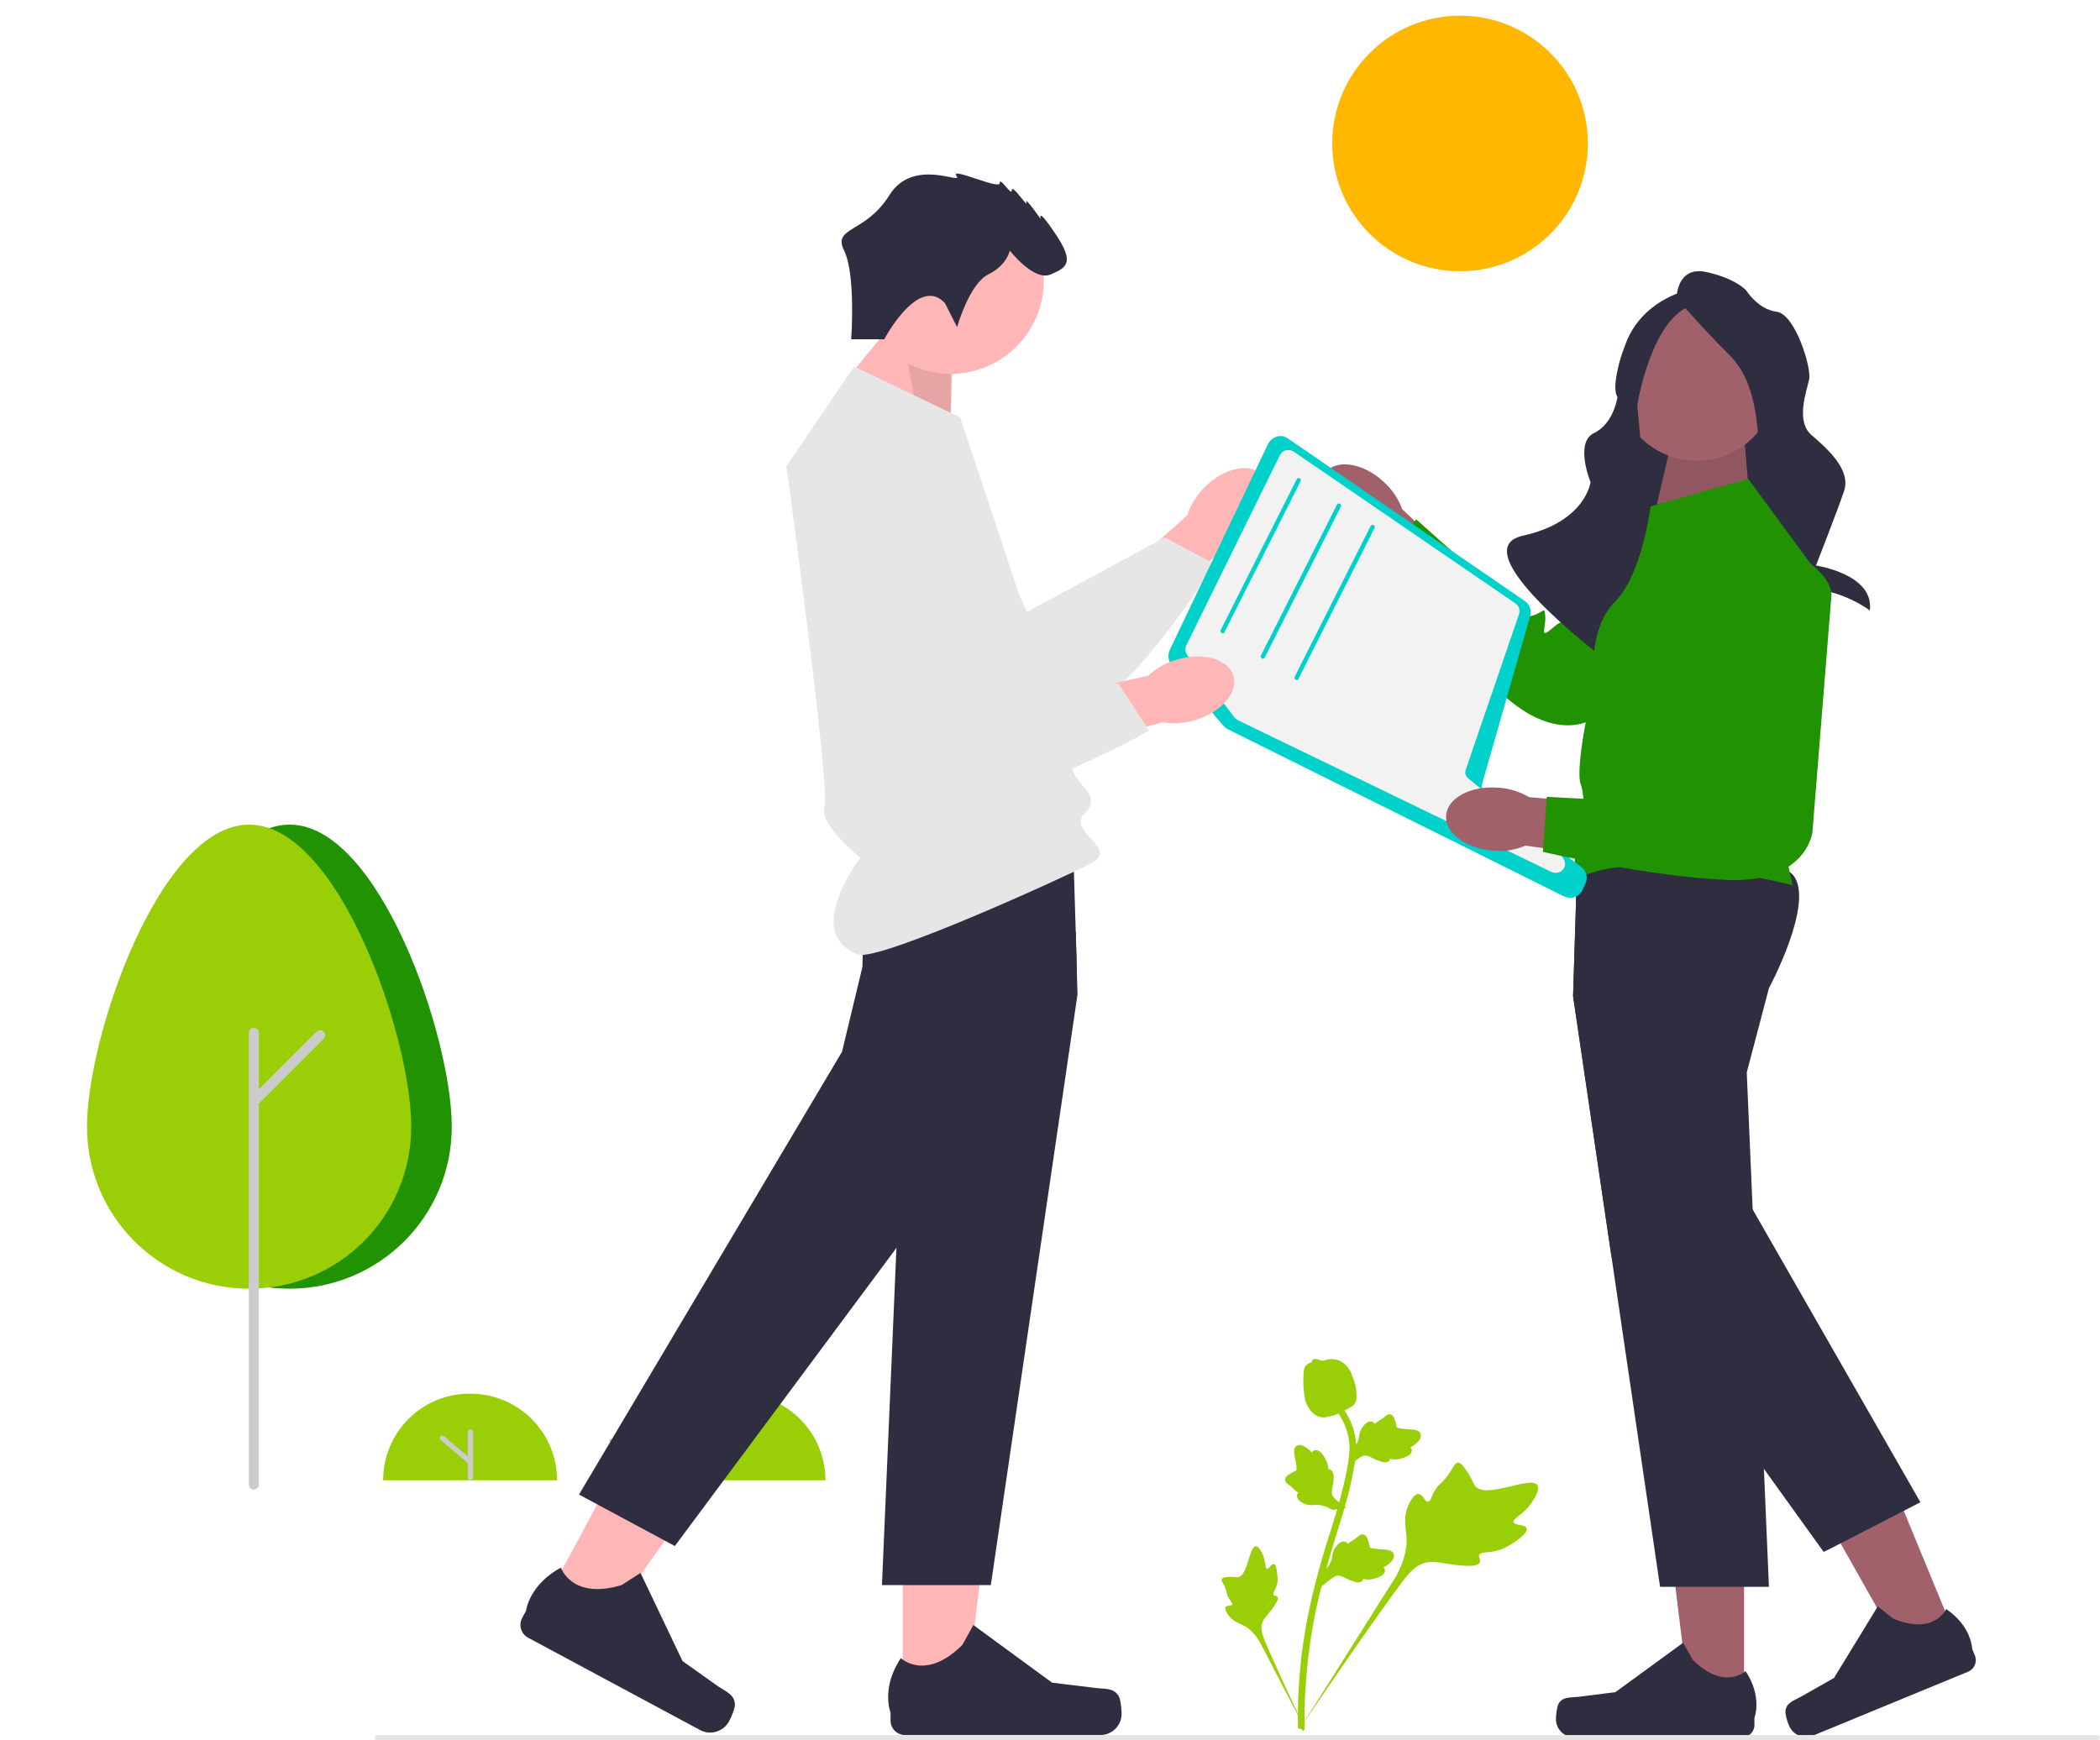 <?xml version="1.0" encoding="utf-8"?>
<!-- Generator: Adobe Illustrator 28.3.0, SVG Export Plug-In . SVG Version: 6.00 Build 0)  -->
<svg version="1.1" id="Laag_1" xmlns="http://www.w3.org/2000/svg" xmlns:xlink="http://www.w3.org/1999/xlink" x="0px" y="0px"
	 viewBox="0 0 709.8 588.4" style="enable-background:new 0 0 709.8 588.4;" xml:space="preserve">
<style type="text/css">
	.st0{fill:#219201;}
	.st1{fill:#9ACF07;}
	.st2{fill:#CCCCCC;}
	.st3{fill:#FFB700;}
	.st4{fill:#FFB6B6;}
	.st5{fill:#E6E6E6;}
	.st6{fill:#A0616A;}
	.st7{fill:#2F2E41;}
	.st8{opacity:0.1;enable-background:new    ;}
	.st9{fill:#00D1CA;}
	.st10{fill:#F2F2F2;}
</style>
<path class="st0" d="M152.7,380.9c0-30.3-24.5-102.1-54.8-102.1S43,350.6,43,380.9s24.5,54.8,54.8,54.8S152.7,411.3,152.7,380.9
	L152.7,380.9z"/>
<path class="st1" d="M139,380.9c0-30.3-24.5-102.1-54.8-102.1s-54.8,71.8-54.8,102.1s24.5,54.8,54.8,54.8S139,411.3,139,380.9
	L139,380.9z"/>
<path class="st2" d="M85.8,503.6c-1,0-1.7-0.7-1.7-1.7V349.2c0-1,0.7-1.7,1.7-1.7s1.7,0.7,1.7,1.7v152.7
	C87.6,502.8,86.7,503.6,85.8,503.6z"/>
<path class="st2" d="M85.8,374.1c-1,0-1.7-0.7-1.7-1.7c0-0.5,0.2-0.9,0.5-1.2l22.4-22.4c0.7-0.7,1.7-0.7,2.4,0
	c0.7,0.7,0.7,1.7,0,2.4L87,373.6C86.7,373.9,86.4,374.1,85.8,374.1z"/>
<path class="st1" d="M129.5,500.5c0-16.3,13.2-29.5,29.5-29.3c16.3,0,29.3,13.2,29.3,29.3"/>
<path class="st2" d="M159,500.5c-0.5,0-0.9-0.3-0.9-0.9v-15.4c0-0.5,0.3-0.9,0.9-0.9c0.5,0,0.9,0.3,0.9,0.9v15.4
	C159.7,500.2,159.3,500.5,159,500.5z"/>
<path class="st2" d="M159,495.2c-0.2,0-0.3,0-0.5-0.2l-9.6-8.2c-0.3-0.3-0.3-0.9-0.2-1.2c0.2-0.3,0.9-0.3,1.2-0.2l0,0l9.6,8.2
	c0.3,0.3,0.3,0.9,0,1.2C159.3,495,159.2,495.2,159,495.2L159,495.2z"/>
<path class="st1" d="M220.2,500.5c0-16.3,13.2-29.5,29.5-29.3c16.3,0,29.3,13.2,29.3,29.3"/>
<path class="st2" d="M215.7,500.7c-0.5,0-0.8-0.3-0.8-0.8l0,0v-14.4c0-0.5,0.3-0.8,0.8-0.8s0.8,0.3,0.8,0.8v14.4
	C216.3,500.4,216,500.7,215.7,500.7z"/>
<path class="st2" d="M215.7,495.7c-0.2,0-0.3,0-0.5-0.2l-9-7.7c-0.3-0.3-0.3-0.8-0.2-1.1c0.2-0.3,0.8-0.3,1.1-0.2l0,0l9,7.7
	c0.3,0.3,0.3,0.8,0,1.1C216,495.6,215.8,495.7,215.7,495.7L215.7,495.7z"/>
<circle class="st3" cx="493.5" cy="48.5" r="43.2"/>
<path id="uuid-f8ba9176-caa4-4aaa-aa33-5402b823e72a-525" class="st4" d="M407,164.9c6.5-6.6,15.2-8.6,19.4-4.5
	c4.2,4.1,2.3,12.8-4.1,19.4c-2.6,2.7-5.7,4.7-9.2,5.9l-27.9,27.6L372.5,200l28.8-25.8C402.4,170.7,404.4,167.5,407,164.9z"/>
<path class="st5" d="M317.9,142.1l29.2,64.8l46.6-25.2l16.7,8.9c0,0-38.1,63.7-64.2,56.5s-72.5-73-64.1-93.4
	S317.9,142.1,317.9,142.1L317.9,142.1z"/>
<g>
	<path id="uuid-070545a9-7559-45f6-9b62-076b2f028fa8-526" class="st6" d="M453.3,178.6c-6.8-6.3-9-14.9-5-19.2s12.8-2.7,19.5,3.6
		c2.7,2.5,4.9,5.6,6.1,9.1l28.4,27.1l-13,13.1l-26.6-28.1C459.2,183.1,456,181.2,453.3,178.6z"/>
	<path class="st0" d="M596.3,182.8l-54.8,58.3c0,0-12.3,12.2-32.6-5.4c-20.2-17.6-42.8-46.4-42.8-46.4l12.6-13.7l22.4,20
		c0,0,13.3,5.3,14.2,8.8s-1.7,4.9,2.5,3.8c4.1-1.1,4.2-3.6,4.5,0.2s-2.3,8.1,2.5,3.9s6.2-1.7,6.2-1.7l35-46.4
		c0,0,22.6-17.9,29.1-1.9S596.3,182.8,596.3,182.8L596.3,182.8z"/>
</g>
<g>
	<polygon class="st4" points="305.1,573.9 326.4,573.9 336.5,491.7 305.1,491.7 	"/>
	<path class="st7" d="M378.1,573.4L378.1,573.4c0.7,1.1,1,4.7,1,6l0,0c0,4-3.2,7.2-7.2,7.2h-66c-2.7,0-4.9-2.2-4.9-4.9V579
		c0,0-3.3-8.3,3.5-18.4c0,0,8.3,8,20.8-4.5l3.7-6.7l26.6,19.5l14.8,1.8C373.6,571.1,376.4,570.6,378.1,573.4L378.1,573.4
		L378.1,573.4z"/>
</g>
<rect x="550.6" y="116.8" class="st7" width="52.8" height="78"/>
<polygon class="st6" points="591.5,171 589.6,148.7 565.1,148.7 559.6,172.4 "/>
<polygon class="st8" points="591.5,171 589.6,148.7 565.1,148.7 559.6,172.4 "/>
<polygon class="st4" points="321.2,146.2 321.7,117.5 304,106.5 284.7,130 "/>
<polygon class="st8" points="321.2,146.2 322.4,118.2 304,106.5 310.2,141.1 "/>
<circle class="st6" cx="573.5" cy="128.9" r="26.9"/>
<path class="st7" d="M566.7,100.7c0,0,0-11,10.2-8.7s13.4,6.3,13.4,6.3s3.9,6.3,10.2,7.1c6.3,0.8,11.8,18.9,11,22.8
	c-0.8,3.9-4.7,14.2,0.8,18.9c5.5,4.7,13.4,11.8,11,18.9c-2.4,7.1-9.5,25.2-9.5,25.2s19.8,2.9,18.2,15.2c0,0-9.5-7.4-22.1-7.4
	c-12.6,0-11-22.9-11-22.9s-0.8-14.2-3.2-18.1c-2.4-3.9,0.8-26-11-37.8S566.7,100.7,566.7,100.7L566.7,100.7z"/>
<path class="st7" d="M569.9,98.3c0,0-15,3.2-20.5,18.1c-5.5,15-2.7,17.8-2.7,17.8s-1.2,9-7.9,12.2c-6.7,3.2-1.2,16.6-1.2,16.6
	s-1.6,13.4-22.8,18.1c-21.3,4.7,26.7,41,26.7,41s-3.4-17.1,18.6-17.9c22.1-0.8-4.3-41.2-4.3-41.2l-2.4-26c0,0,4.7-29.9,18.9-33.9
	S569.9,98.3,569.9,98.3L569.9,98.3z"/>
<circle class="st4" cx="321.3" cy="94.9" r="31.5"/>
<path class="st7" d="M364.2,336.2l-29.3,199.7h-36.8l4.9-114l2.6-59.9l-7.5-28.5c0,0-3.4-6.3-6.3-14c-3.2-8.7-5.8-19.1-2-24
	c1.4-1.8,5-3.2,10-4.2c3-0.6,6.5-1.1,10.3-1.5c21.8-2.2,52.7-0.8,52.7-0.8l0.8,26l0.4,14.5L364.2,336.2z"/>
<g>
	<polygon class="st4" points="183.9,542.1 202.6,552.1 250.4,484.6 222.7,469.7 	"/>
	<path class="st7" d="M248.4,576.2L248.4,576.2c0.1,1.3-1.3,4.6-2,5.8l0,0c-1.9,3.5-6.3,4.8-9.8,2.9l-58.1-31.2
		c-2.4-1.3-3.3-4.3-2-6.7l1.3-2.4c0,0,1-8.8,11.8-14.6c0,0,3.6,11,20.5,5.9l6.4-4.1l14.2,29.8l12.1,8.6
		C245.5,572,248.2,572.9,248.4,576.2L248.4,576.2L248.4,576.2z"/>
</g>
<path class="st7" d="M364,329.4l-15.6,31.2L303,421.9l-74.9,100.8l-32.4-17.4l88.9-149.7l6.9-28.7c0,0,0-3.1,0.3-7.5
	c0.6-8.8,2.5-22.7,8-28.2c0.7-0.7,1.6-1.3,2.4-1.7c1.7-0.7,4.4-0.6,7.9,0.3c14.5,3.5,41.6,18.3,53.5,25.2L364,329.4L364,329.4z"/>
<g>
	<polygon class="st6" points="589.5,576.4 571.2,576.4 562.5,505.8 589.5,505.8 	"/>
	<path class="st7" d="M526.8,576L526.8,576c-0.6,1-0.9,4.1-0.9,5.2l0,0c0,3.4,2.8,6.2,6.2,6.2h56.7c2.3,0,4.2-1.9,4.2-4.2v-2.4
		c0,0,2.8-7.1-3-15.8c0,0-7.2,6.8-17.9-3.9l-3.2-5.7l-22.9,16.7l-12.7,1.6C530.6,574,528.2,573.6,526.8,576L526.8,576L526.8,576z"/>
</g>
<g>
	<polygon class="st6" points="661.6,554.8 644.7,561.8 609.7,499.8 634.7,489.5 	"/>
	<path class="st7" d="M603.5,578.3L603.5,578.3c-0.2,1.1,0.7,4.1,1.2,5.1l0,0c1.3,3.2,4.9,4.7,8.1,3.4l52.4-21.6
		c2.2-0.9,3.2-3.4,2.3-5.5l-0.9-2.2c0,0-0.1-7.6-8.8-13.5c0,0-4,9.1-18,3.2l-5.1-4.1l-14.8,24.2l-11.1,6.3
		C606.3,575,603.9,575.6,603.5,578.3L603.5,578.3L603.5,578.3z"/>
</g>
<path class="st7" d="M597.9,334.1l-7.5,28.5l2,46.3l3.3,76.9l0.1,2.2l0.4,8.6l1.7,39.9h-36.8L544.7,425l-13-88.2l1.4-44.9l0.1-2.3
	c0,0,65.8-2.9,73,6.4S597.9,334.1,597.9,334.1L597.9,334.1z"/>
<path class="st7" d="M649.1,507.9l-6.2,3.2L619.8,523l-3.4,1.7l-20.2-28.1L544.7,425l-13-88.2l1.4-44.9c5.8-1.9,10.5-2.6,12.8-1.5
	c10.6,5,10.1,37.6,10.1,37.6l6.5,28.8l29.9,52.1L649.1,507.9L649.1,507.9z"/>
<g>
	<path class="st1" d="M516,516.7c-0.5-1.4-4.1-0.8-4.4-2.1c-0.3-1.3,3.1-2.4,5.7-6c0.5-0.7,3.5-4.8,2.3-6.5
		c-2.2-3.3-17.4,4.9-21,0.3c-0.8-1-1.1-2.7-3.5-6c-0.9-1.3-1.6-1.9-2.3-1.9c-1,0-1.4,1.3-3,3.7c-2.4,3.5-3.3,3.1-4.9,5.9
		c-1.2,2.1-1.3,3.5-2.2,3.6c-1.2,0.1-1.7-2.5-3.2-2.6c-1.5-0.1-3,2.5-3.8,4.6c-1.4,3.8-0.5,6.8-0.3,9.7c0.2,3.2-0.3,7.8-3.7,13.8
		L439,585c7-10.6,26.9-39.5,34.9-50.1c2.3-3.1,4.8-6.1,8.6-6.7c3.7-0.6,8.2,1.3,14.4,1.2c0.7,0,2.8-0.1,3.3-1.2
		c0.4-0.9-0.6-1.7-0.2-2.5c0.5-1.1,2.7-0.6,5.8-1.4c2.1-0.5,3.6-1.4,4.8-2.1C511,522,516.6,518.6,516,516.7L516,516.7L516,516.7z"/>
	<path class="st1" d="M430.5,528.8c-0.8-0.2-1.6,1.8-2.3,1.6c-0.7-0.2-0.3-2.2-1.3-4.6c-0.2-0.4-1.3-3.1-2.5-3
		c-2.2,0.1-2.6,9.9-5.9,10.4c-0.7,0.1-1.7-0.2-3.9,0c-0.9,0.1-1.4,0.2-1.6,0.6c-0.3,0.5,0.2,1.1,0.9,2.5c1,2.2,0.5,2.5,1.5,4.1
		c0.7,1.2,1.3,1.7,1.1,2.1c-0.3,0.6-1.7,0.1-2.2,0.8c-0.5,0.7,0.4,2.2,1.2,3.2c1.5,1.8,3.2,2.2,4.7,3c1.6,0.8,3.8,2.4,5.7,5.8
		l16.1,31c-3.2-6.5-11.6-24.6-14.5-31.6c-0.8-2-1.6-4.1-0.8-6.2c0.8-2,3-3.6,4.7-6.7c0.2-0.4,0.8-1.4,0.4-1.9
		c-0.3-0.5-1-0.2-1.3-0.6c-0.4-0.6,0.5-1.5,1-3.2c0.4-1.2,0.4-2.2,0.3-3C431.7,532.8,431.7,529,430.5,528.8L430.5,528.8L430.5,528.8
		z"/>
	<path class="st1" d="M446.6,536.4l0.5-4.7l0.3-0.3c1.4-1.4,2.3-2.8,2.7-4.3c0.1-0.2,0.1-0.5,0.1-0.7c0.2-1,0.4-2.2,1.3-3.4
		c0.5-0.7,1.9-2.3,3.3-1.7c0.4,0.1,0.6,0.4,0.8,0.7c0,0,0.1-0.1,0.1-0.1c0.6-0.6,1-0.8,1.4-1c0.3-0.2,0.6-0.3,1.2-0.8
		c0.2-0.2,0.4-0.4,0.6-0.5c0.5-0.4,1.1-1,2-0.8c0.9,0.3,1.2,1.1,1.4,1.7c0.4,1,0.5,1.7,0.6,2.2c0,0.2,0.1,0.4,0.1,0.4
		c0.2,0.5,2.7,0.6,3.7,0.7c2.1,0.1,4,0.2,4.4,1.7c0.3,1-0.3,2.2-2,3.5c-0.5,0.4-1.1,0.7-1.5,0.9c0.3,0.3,0.5,0.6,0.5,1.1l0,0
		c0,1.2-1.2,2.1-3.6,2.7c-0.6,0.2-1.4,0.4-2.4,0.3c-0.5,0-0.9-0.1-1.3-0.2c-0.1,0.2-0.2,0.4-0.3,0.6c-0.5,0.6-1.4,0.8-2.6,0.4
		c-1.3-0.4-2.3-0.8-3.2-1.3c-0.8-0.4-1.5-0.7-2-0.8c-1.1-0.1-2,0.5-3.2,1.4L446.6,536.4L446.6,536.4L446.6,536.4z"/>
	<path class="st1" d="M455,509.8l-4.6,0.7l-0.4-0.2c-1.7-1-3.3-1.5-4.8-1.5c-0.2,0-0.5,0-0.7,0c-1,0.1-2.2,0.2-3.6-0.4
		c-0.8-0.3-2.7-1.3-2.5-2.8c0-0.4,0.2-0.7,0.4-1c-0.1,0-0.1-0.1-0.2-0.1c-0.7-0.4-1-0.8-1.4-1.1c-0.2-0.3-0.5-0.5-1-1
		c-0.2-0.2-0.5-0.3-0.6-0.4c-0.6-0.4-1.2-0.8-1.2-1.7c0-1,0.8-1.5,1.3-1.8c0.9-0.6,1.6-0.9,2-1.1c0.2-0.1,0.3-0.2,0.4-0.2
		c0.4-0.3-0.1-2.8-0.3-3.7c-0.4-2.1-0.8-3.9,0.5-4.7c0.9-0.6,2.2-0.2,3.9,1.1c0.5,0.4,0.9,0.8,1.2,1.2c0.2-0.3,0.5-0.6,1-0.8l0,0
		c1.1-0.3,2.3,0.6,3.5,2.8c0.3,0.5,0.7,1.3,0.9,2.3c0.1,0.5,0.1,0.9,0.2,1.3c0.2,0,0.5,0,0.7,0.2c0.7,0.4,1.1,1.2,1.1,2.4
		c0,1.3-0.2,2.4-0.4,3.4c-0.2,0.9-0.3,1.6-0.2,2.2c0.1,1.1,1,1.8,2.1,2.8L455,509.8L455,509.8L455,509.8z"/>
	<path class="st1" d="M455.7,495.8l0.5-4.7l0.3-0.3c1.4-1.4,2.3-2.8,2.7-4.3c0.1-0.2,0.1-0.5,0.1-0.7c0.2-1,0.4-2.2,1.3-3.4
		c0.5-0.7,1.9-2.3,3.3-1.7c0.4,0.1,0.6,0.4,0.8,0.7c0,0,0.1-0.1,0.1-0.1c0.6-0.6,1-0.8,1.4-1c0.3-0.2,0.6-0.3,1.2-0.8
		c0.2-0.2,0.4-0.4,0.6-0.5c0.5-0.4,1.1-1,2-0.8c0.9,0.3,1.2,1.1,1.4,1.7c0.4,1,0.5,1.7,0.6,2.2c0,0.2,0.1,0.4,0.1,0.4
		c0.2,0.5,2.7,0.6,3.7,0.7c2.1,0.1,4,0.2,4.4,1.7c0.3,1-0.3,2.2-2,3.5c-0.5,0.4-1.1,0.7-1.5,0.9c0.3,0.3,0.5,0.6,0.5,1.1l0,0
		c0,1.2-1.2,2.1-3.6,2.7c-0.6,0.2-1.4,0.4-2.4,0.3c-0.5,0-0.9-0.1-1.3-0.2c-0.1,0.2-0.2,0.4-0.3,0.6c-0.5,0.6-1.4,0.8-2.6,0.4
		c-1.3-0.4-2.3-0.8-3.2-1.3c-0.8-0.4-1.5-0.7-2-0.8c-1.1-0.1-2,0.5-3.2,1.4L455.7,495.8L455.7,495.8L455.7,495.8z"/>
	<path class="st1" d="M440.6,585.3l-0.8-0.8l0-1.2l0,1.2l-1.1-0.1c0-0.1,0-0.4,0-0.8c0-2.1-0.2-8.7,0.7-18.7
		c0.6-7,1.7-14.1,3.2-21.2c1.5-7,3-12.3,4.2-16.5c0.9-3.2,1.8-6.2,2.8-9.1c2.4-7.8,4.7-15.3,6.1-23.7c0.3-1.9,1-5.8-0.4-10.4
		c-0.8-2.7-2.1-5.2-4-7.5l1.8-1.5c2,2.5,3.5,5.3,4.4,8.3c1.5,5.1,0.8,9.4,0.4,11.5c-1.4,8.6-3.7,16.1-6.2,24
		c-0.9,2.9-1.8,5.9-2.7,9.1c-1.2,4.2-2.7,9.4-4.2,16.3c-1.4,6.9-2.5,14-3.1,20.9c-0.9,9.9-0.8,16.4-0.7,18.5
		C440.9,584.7,440.9,585,440.6,585.3L440.6,585.3L440.6,585.3z"/>
	<path class="st1" d="M446.3,479.1c-0.1,0-0.2,0-0.3-0.1c-1.9-0.5-3.4-2.1-4.5-4.6c-0.5-1.2-0.6-2.4-0.9-4.9c0-0.4-0.2-2.3,0-4.9
		c0.1-1.7,0.3-2.4,0.8-2.9c0.5-0.6,1.2-0.9,1.9-1.1c0-0.2,0.1-0.4,0.2-0.6c0.6-0.9,1.6-0.5,2.1-0.3c0.3,0.1,0.6,0.2,1,0.3
		c0.6,0.1,1,0,1.5-0.2c0.5-0.2,1.2-0.3,2.1-0.3c1.8,0,3.1,0.8,3.5,1.1c2.3,1.4,3,3.5,3.9,6c0.2,0.5,0.8,2.3,0.9,4.7
		c0.1,1.7-0.1,2.4-0.4,2.9c-0.5,1-1.3,1.5-3.3,2.5c-2.1,1-3.1,1.6-3.9,1.8C449,479,447.7,479.4,446.3,479.1L446.3,479.1L446.3,479.1
		z"/>
</g>
<path class="st5" d="M709.8,587.5L709.8,587.5c0,0.5-0.4,0.8-0.8,0.8H126.8v-1.7H709C709.4,586.7,709.8,587.1,709.8,587.5z"/>
<path class="st5" d="M288.7,123.9l35.8,17.2c0,0,37.9,112.4,37.9,118.1c0,5.7,10.7,9.3,4.3,15.7c-6.4,6.4,12,11.9,2.1,17
	c-9.9,5.1-71.9,33.3-78.8,30.8c-19-7,0.8-32.7,0.8-32.7s-14.3-11.5-12.1-17.2c2.1-5.7-12.9-115.2-12.9-115.2L288.7,123.9
	L288.7,123.9z"/>
<path class="st7" d="M319.4,102.5l4.1,8.1c0,0,4.1-14.6,10.5-17.8c6.5-3.2,7.3-8.1,7.3-8.1s8.1,10.5,13.8,8.1
	c5.7-2.4,8.1-4.1,1.6-13.8s-4.9-4.9-4.9-4.9s-5.7-8.1-4.9-5.7c0.8,2.4-4.9-6.5-4.9-4.1c0,2.4-4.1-4.9-4.1-2.4c0,2.4-17-5.7-14.6-2.4
	c2.4,3.2-14.6-6.5-22.7,6.5s-19.3,10.6-15.3,18.7c4,8.1,2.4,30,2.4,30h11.2C298.9,114.6,310.5,92.8,319.4,102.5L319.4,102.5z"/>
<path class="st0" d="M557.9,171.2l0.7-0.2l32.3-9.1l25.8,35.1l-17.2,73l6.4,29.3c0,0-52.2-13.6-73-2.1c0,0-1.4-6.5,0-9.7
	c1.4-3.2,3.6-16.4,1.4-22.3s4.3-33.8,4.3-33.8s-2.1-18.6,7.2-27.9S557.9,171.2,557.9,171.2L557.9,171.2z"/>
<path class="st9" d="M528.5,303l-113.4-56.4c-0.6-0.3-1.1-0.7-1.5-1.1L396,224.7c-1.2-1.4-1.4-3.3-0.6-5l33.2-69.6
	c0.6-1.2,1.7-2.1,3-2.5c1.3-0.4,2.7-0.1,3.8,0.7l80,54.9c1.6,1.1,2.4,3.2,1.8,5.1l-16.2,56.5c-0.4,1.5,0.1,3.2,1.4,4.2l32.1,24.1
	c1.7,1.3,2.3,3.7,1.4,5.6l-1,2.2c-0.5,1.1-1.5,2-2.7,2.4c-0.5,0.2-1,0.3-1.5,0.3C529.9,303.5,529.2,303.3,528.5,303z"/>
<path class="st10" d="M527.6,289.3L496.1,263c-0.3-0.2-0.5-0.5-0.6-0.8c-0.3-0.6-0.3-1.3-0.1-1.9l18-52.6c0.5-1.4,0-2.9-1.2-3.7
	l-74.9-51.3c-0.8-0.5-1.7-0.7-2.6-0.5c-0.9,0.2-1.7,0.9-2.1,1.7l-31.6,64.2c-0.5,1-0.4,2.1,0.1,3c0.1,0.1,0.1,0.3,0.2,0.4l15.9,21
	c0.3,0.4,0.7,0.7,1.2,1l106,51.3c0.4,0.2,0.9,0.3,1.4,0.3c0.8,0,1.7-0.3,2.3-0.9c0.1-0.1,0.1-0.2,0.2-0.2c0.5-0.6,0.8-1.4,0.7-2.2
	C528.8,290.7,528.3,289.9,527.6,289.3z"/>
<path class="st9" d="M413.3,214.1c0.3,0,0.5-0.1,0.6-0.4l25.7-51c0.2-0.4,0-0.8-0.3-1c-0.4-0.2-0.8,0-1,0.3l-25.7,51
	c-0.2,0.4,0,0.8,0.3,1C413.1,214.1,413.2,214.1,413.3,214.1L413.3,214.1z"/>
<path class="st9" d="M426.9,222.7c0.3,0,0.5-0.1,0.6-0.4l25.7-51c0.2-0.4,0-0.8-0.3-1c-0.4-0.2-0.8,0-1,0.3l-25.7,51
	c-0.2,0.4,0,0.8,0.3,1C426.7,222.7,426.8,222.7,426.9,222.7L426.9,222.7z"/>
<path class="st9" d="M438.3,229.9c0.3,0,0.5-0.1,0.6-0.4l25.7-51c0.2-0.4,0-0.8-0.3-1c-0.4-0.2-0.8,0-1,0.3l-25.7,51
	c-0.2,0.4,0,0.8,0.3,1C438.1,229.8,438.2,229.9,438.3,229.9L438.3,229.9z"/>
<path id="uuid-03f01c0a-1974-4ec8-8b69-52a915a70377-527" class="st4" d="M397.8,223c8.9-2.6,17.4-0.2,19.1,5.5
	c1.7,5.7-4.2,12.4-13.1,15c-3.5,1.1-7.3,1.3-10.9,0.7l-37.8,10.6l-4.6-17.8l37.7-8.6C390.9,225.8,394.2,224,397.8,223L397.8,223z"/>
<path class="st5" d="M331,159.8l-5.9,70.8l53,0.6l10.3,15.8c0,0-64.3,37.2-83.6,18.2s-27.9-99-10.7-112.7
	C311.2,138.8,331,159.8,331,159.8z"/>
<g>
	<path id="uuid-7eb47ac4-3db4-4d62-bd0a-b38893e38622-528" class="st6" d="M504.7,287.6c-9.2-0.7-16.4-6-15.9-11.9
		c0.4-5.9,8.3-10.1,17.5-9.4c3.7,0.2,7.3,1.3,10.5,3.2l39.1,3.4l-2,18.3l-38.3-5.3C512.1,287.4,508.4,288,504.7,287.6L504.7,287.6z"
		/>
	<path class="st0" d="M619,201.6l-6.4,79.8c0,0-2,17.2-28.8,16.1c-26.8-1.1-62.3-9.5-62.3-9.5l1.3-18.6l29.9,1.6
		c0,0,13.7-4.1,16.6-2c2.9,2.1,1.8,4.9,4.3,1.4c2.5-3.5,1.1-5.4,3.6-2.7c2.5,2.8,3.3,7.8,4.4,1.5s3.8-5.2,3.8-5.2l-1.6-58.1
		c0,0,6.5-28.1,21.6-19.6C620.5,194.7,619,201.6,619,201.6L619,201.6z"/>
</g>
</svg>
